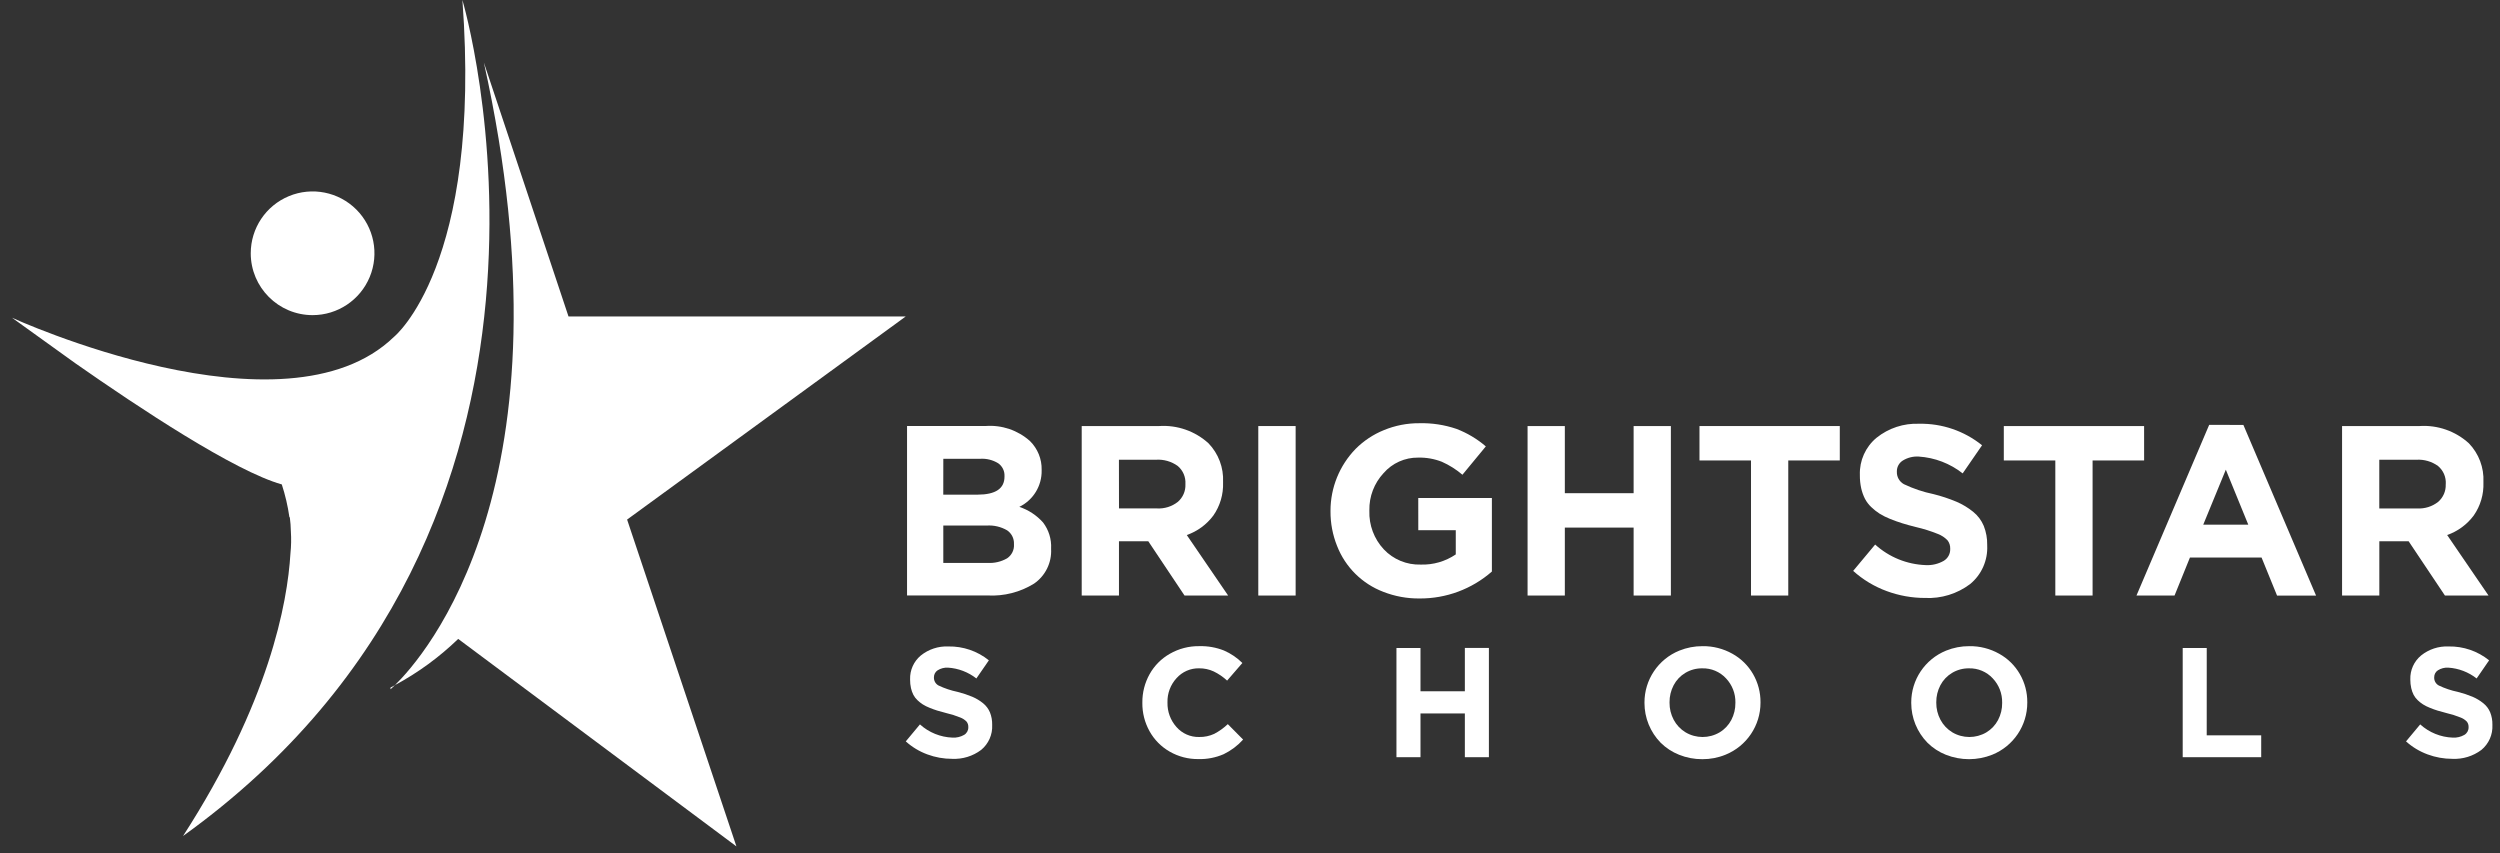 <?xml version="1.0" encoding="UTF-8"?>
<svg width="208px" height="71px" viewBox="0 0 208 71" version="1.1" xmlns="http://www.w3.org/2000/svg" xmlns:xlink="http://www.w3.org/1999/xlink">
    <rect x="0" y="0" width="208" height="71" fill="#333333" stroke="none"/>
    <title>Untitled 35</title>
    <g id="Page-1" stroke="none" stroke-width="1" fill="none" fill-rule="evenodd">
        <g id="Group" transform="translate(1, 0)" fill="#FFFFFF" fill-rule="nonzero">
            <g id="Group_2323" transform="translate(74.361, 35.209)">
                <path d="M88.8,7.367 C88.38,7.028 87.915,6.748 87.419,6.536 C86.799,6.276 86.16,6.064 85.507,5.902 C84.657,5.727 83.831,5.45 83.048,5.077 C82.672,4.871 82.444,4.472 82.458,4.044 L82.458,4.005 C82.456,3.648 82.635,3.315 82.934,3.12 C83.335,2.868 83.804,2.748 84.276,2.777 C85.609,2.863 86.884,3.351 87.934,4.177 L89.546,1.838 C88.067,0.645 86.215,0.011 84.315,0.048 C83.028,-0.006 81.765,0.41 80.761,1.218 C79.85,1.976 79.341,3.112 79.38,4.296 L79.38,4.336 C79.377,4.699 79.414,5.062 79.491,5.417 C79.559,5.719 79.663,6.011 79.802,6.288 C79.938,6.546 80.116,6.781 80.329,6.981 C80.539,7.183 80.767,7.364 81.012,7.522 C81.29,7.694 81.583,7.841 81.887,7.961 C82.234,8.102 82.571,8.222 82.895,8.324 C83.219,8.426 83.605,8.532 84.051,8.643 C84.665,8.784 85.267,8.973 85.851,9.208 C86.166,9.324 86.449,9.511 86.68,9.754 C86.829,9.951 86.906,10.194 86.897,10.442 L86.897,10.481 C86.905,10.879 86.698,11.251 86.355,11.454 C85.901,11.713 85.382,11.836 84.86,11.808 C83.299,11.752 81.809,11.146 80.652,10.097 L78.823,12.289 C79.638,13.023 80.585,13.594 81.615,13.971 C82.635,14.348 83.714,14.541 84.802,14.541 C86.149,14.606 87.476,14.198 88.553,13.386 C89.508,12.6 90.034,11.41 89.974,10.175 L89.974,10.136 C89.985,9.593 89.888,9.053 89.689,8.548 C89.496,8.086 89.19,7.68 88.8,7.367 Z" id="Path_121"></path>
                <polygon id="Path_122" points="103.028 0.238 91.356 0.238 91.356 3.101 95.642 3.101 95.642 14.34 98.742 14.34 98.742 3.101 103.03 3.101"></polygon>
                <path d="M108.442,0.141 L102.393,14.341 L105.56,14.341 L106.842,11.178 L112.801,11.178 L114.09,14.344 L117.335,14.344 L111.288,0.144 L108.442,0.141 Z M107.95,8.441 L109.828,3.869 L111.695,8.441 L107.95,8.441 Z" id="Path_123"></path>
                <path d="M128.242,9.305 C129.125,8.997 129.895,8.432 130.453,7.682 C131.013,6.879 131.296,5.917 131.26,4.939 L131.26,4.89 C131.316,3.697 130.878,2.534 130.05,1.674 C128.932,0.657 127.448,0.139 125.94,0.238 L119.499,0.238 L119.499,14.338 L122.599,14.338 L122.599,9.824 L125.037,9.824 L128.056,14.338 L131.683,14.338 L128.242,9.305 Z M128.123,5.096 C128.145,5.65 127.913,6.183 127.494,6.546 C126.997,6.936 126.375,7.131 125.744,7.093 L122.596,7.093 L122.596,3.041 L125.683,3.041 C126.325,3.002 126.961,3.186 127.483,3.562 C127.924,3.931 128.163,4.488 128.127,5.062 L128.123,5.096 Z" id="Path_124"></path>
                <path d="M9.446,6.962 C10.606,6.399 11.331,5.212 11.304,3.923 L11.304,3.884 C11.325,2.984 10.972,2.115 10.33,1.484 C9.324,0.587 7.997,0.136 6.653,0.234 L0.105,0.234 L0.105,14.334 L6.811,14.334 C8.17,14.407 9.518,14.063 10.675,13.346 C11.614,12.698 12.15,11.609 12.091,10.47 L12.091,10.431 C12.132,9.652 11.895,8.884 11.423,8.263 C10.889,7.664 10.207,7.216 9.446,6.962 L9.446,6.962 Z M3.123,2.962 L6.191,2.962 C6.718,2.929 7.242,3.06 7.691,3.336 C8.037,3.58 8.234,3.984 8.213,4.407 L8.213,4.446 C8.213,5.443 7.469,5.943 5.98,5.946 L3.119,5.946 L3.123,2.962 Z M9.002,10.091 C9.029,10.548 8.812,10.986 8.432,11.242 C7.94,11.526 7.376,11.659 6.81,11.625 L3.122,11.625 L3.122,8.518 L6.712,8.518 C7.314,8.474 7.916,8.613 8.437,8.918 C8.807,9.173 9.02,9.6 9.001,10.049 L9.002,10.091 Z" id="Path_125"></path>
                <path d="M23.192,14.34 L26.82,14.34 L23.379,9.305 C24.262,8.998 25.033,8.432 25.591,7.682 C26.15,6.879 26.433,5.916 26.398,4.939 L26.398,4.89 C26.453,3.697 26.015,2.534 25.187,1.674 C24.069,0.657 22.586,0.139 21.078,0.238 L14.637,0.238 L14.637,14.338 L17.737,14.338 L17.737,9.824 L20.177,9.824 L23.192,14.34 Z M17.734,3.04 L20.822,3.04 C21.463,3 22.099,3.182 22.622,3.556 C23.063,3.925 23.302,4.482 23.266,5.056 L23.266,5.095 C23.288,5.649 23.056,6.182 22.637,6.545 C22.14,6.935 21.518,7.13 20.887,7.092 L17.739,7.092 L17.734,3.04 Z" id="Path_126"></path>
                <rect id="Rectangle_253" x="29.329" y="0.238" width="3.107" height="14.102"></rect>
                <path d="M42.641,8.902 L45.759,8.902 L45.759,10.918 C44.9,11.502 43.877,11.798 42.839,11.764 C41.681,11.8 40.564,11.338 39.77,10.495 C38.961,9.628 38.53,8.475 38.57,7.29 L38.57,7.251 C38.547,6.103 38.972,4.991 39.755,4.151 C40.477,3.322 41.526,2.852 42.625,2.864 C43.299,2.847 43.969,2.964 44.597,3.209 C45.218,3.484 45.796,3.848 46.313,4.29 L48.26,1.931 C47.537,1.309 46.712,0.817 45.821,0.476 C44.824,0.136 43.774,-0.024 42.721,0.003 C41.711,-0.003 40.71,0.192 39.777,0.578 C38.897,0.934 38.098,1.465 37.427,2.137 C36.086,3.517 35.336,5.365 35.337,7.289 L35.337,7.328 C35.33,8.316 35.515,9.296 35.883,10.213 C36.569,11.975 37.969,13.363 39.737,14.034 C40.693,14.407 41.711,14.594 42.737,14.584 C44.953,14.601 47.098,13.804 48.764,12.343 L48.764,6.227 L42.638,6.227 L42.641,8.902 Z" id="Path_127"></path>
                <polygon id="Path_128" points="63.656 14.34 63.656 0.24 60.556 0.24 60.556 5.825 54.833 5.825 54.833 0.24 51.733 0.24 51.733 14.34 54.833 14.34 54.833 8.686 60.556 8.686 60.556 14.34"></polygon>
                <polygon id="Path_129" points="66.036 3.101 70.323 3.101 70.323 14.34 73.423 14.34 73.423 3.101 77.709 3.101 77.709 0.238 66.036 0.238"></polygon>
                <path d="M6.431,23.3 C6.16,23.081 5.861,22.901 5.541,22.764 C5.141,22.597 4.729,22.461 4.309,22.356 C3.761,22.242 3.228,22.064 2.722,21.823 C2.48,21.691 2.333,21.434 2.342,21.158 L2.342,21.133 C2.342,20.903 2.457,20.688 2.649,20.561 C2.908,20.399 3.21,20.321 3.515,20.339 C4.374,20.394 5.196,20.708 5.873,21.239 L6.913,19.73 C5.959,18.961 4.766,18.553 3.541,18.576 C2.711,18.541 1.896,18.809 1.249,19.33 C0.662,19.819 0.334,20.551 0.359,21.315 L0.359,21.34 C0.357,21.575 0.381,21.81 0.432,22.04 C0.475,22.235 0.542,22.424 0.632,22.602 C0.72,22.769 0.835,22.919 0.973,23.048 C1.108,23.178 1.255,23.295 1.413,23.396 C1.592,23.507 1.781,23.602 1.978,23.678 C2.201,23.77 2.418,23.848 2.626,23.913 C2.834,23.978 3.084,24.048 3.37,24.119 C3.765,24.21 4.152,24.332 4.527,24.484 C4.731,24.559 4.914,24.679 5.064,24.836 C5.16,24.964 5.209,25.12 5.203,25.28 L5.203,25.305 C5.208,25.562 5.075,25.802 4.854,25.933 C4.562,26.1 4.227,26.18 3.891,26.161 C2.885,26.125 1.924,25.736 1.178,25.061 L0,26.475 C0.525,26.948 1.136,27.316 1.8,27.559 C2.457,27.802 3.152,27.927 3.853,27.926 C4.721,27.968 5.577,27.706 6.272,27.183 C6.887,26.676 7.227,25.908 7.188,25.112 L7.188,25.088 C7.195,24.738 7.133,24.39 7.004,24.064 C6.879,23.766 6.682,23.503 6.431,23.3 L6.431,23.3 Z" id="Path_130"></path>
                <path d="M25.664,25.847 C25.271,26.029 24.843,26.118 24.41,26.109 C23.687,26.126 22.993,25.821 22.518,25.275 C22.022,24.718 21.756,23.994 21.773,23.249 L21.773,23.223 C21.754,22.482 22.024,21.762 22.525,21.216 C23.003,20.679 23.692,20.379 24.41,20.395 C24.828,20.391 25.241,20.48 25.62,20.655 C26.027,20.852 26.403,21.109 26.735,21.417 L28.004,19.951 C27.562,19.512 27.041,19.16 26.47,18.912 C25.819,18.655 25.123,18.532 24.423,18.551 C23.563,18.538 22.715,18.758 21.969,19.186 C21.262,19.587 20.678,20.175 20.283,20.886 C19.882,21.607 19.675,22.419 19.683,23.244 L19.683,23.268 C19.673,24.095 19.88,24.91 20.283,25.633 C20.676,26.339 21.255,26.924 21.956,27.325 C22.68,27.742 23.503,27.956 24.339,27.946 C25.063,27.967 25.783,27.828 26.447,27.54 C27.06,27.243 27.61,26.83 28.066,26.324 L26.793,25.039 C26.456,25.359 26.076,25.631 25.664,25.847 Z" id="Path_131"></path>
                <polygon id="Path_132" points="46.515 22.305 42.824 22.305 42.824 18.705 40.824 18.705 40.824 27.79 42.824 27.79 42.824 24.15 46.515 24.15 46.515 27.79 48.515 27.79 48.515 18.699 46.515 18.699"></polygon>
                <path d="M68.77,19.18 C68.013,18.757 67.159,18.54 66.292,18.552 C65.63,18.548 64.973,18.674 64.359,18.923 C62.599,19.637 61.451,21.351 61.459,23.25 L61.459,23.274 C61.457,24.512 61.941,25.702 62.807,26.587 C63.245,27.02 63.766,27.36 64.338,27.587 C64.952,27.834 65.608,27.959 66.27,27.955 C66.933,27.959 67.59,27.833 68.203,27.582 C69.964,26.867 71.116,25.154 71.113,23.253 L71.113,23.227 C71.12,22.403 70.908,21.593 70.497,20.879 C70.087,20.165 69.49,19.578 68.77,19.18 L68.77,19.18 Z M69.024,23.274 C69.03,23.769 68.912,24.258 68.682,24.696 C68.458,25.122 68.121,25.478 67.708,25.725 C66.833,26.24 65.746,26.238 64.873,25.718 C64.457,25.466 64.118,25.106 63.89,24.676 C63.657,24.237 63.539,23.747 63.544,23.25 L63.544,23.224 C63.539,22.73 63.656,22.243 63.885,21.805 C64.107,21.38 64.442,21.024 64.854,20.778 C65.281,20.521 65.771,20.389 66.269,20.397 C67.017,20.378 67.736,20.682 68.244,21.231 C68.76,21.775 69.04,22.5 69.025,23.25 L69.024,23.274 Z" id="Path_133"></path>
                <path d="M90.965,19.18 C90.208,18.757 89.354,18.54 88.487,18.552 C87.825,18.548 87.168,18.674 86.554,18.923 C84.795,19.639 83.647,21.351 83.654,23.25 L83.654,23.274 C83.653,24.513 84.138,25.702 85.005,26.587 C85.442,27.02 85.963,27.361 86.535,27.587 C87.776,28.079 89.158,28.077 90.398,27.582 C92.161,26.868 93.313,25.155 93.309,23.253 L93.309,23.227 C93.317,22.403 93.104,21.593 92.693,20.879 C92.283,20.165 91.685,19.578 90.965,19.18 Z M91.219,23.274 C91.225,23.769 91.107,24.258 90.877,24.696 C90.653,25.121 90.316,25.477 89.904,25.725 C89.028,26.24 87.941,26.238 87.068,25.718 C86.652,25.465 86.313,25.105 86.085,24.676 C85.852,24.237 85.732,23.747 85.737,23.25 L85.737,23.224 C85.732,22.73 85.849,22.242 86.078,21.805 C86.301,21.38 86.637,21.024 87.049,20.778 C87.475,20.522 87.963,20.39 88.46,20.397 C89.208,20.378 89.928,20.682 90.436,21.231 C90.952,21.775 91.233,22.5 91.218,23.25 L91.219,23.274 Z" id="Path_134"></path>
                <polygon id="Path_135" points="108.24 18.704 106.24 18.704 106.24 27.79 112.771 27.79 112.771 25.971 108.238 25.971"></polygon>
                <path d="M131.822,24.058 C131.699,23.761 131.502,23.5 131.251,23.3 C130.98,23.081 130.681,22.901 130.361,22.764 C129.961,22.597 129.549,22.461 129.128,22.356 C128.58,22.243 128.049,22.064 127.544,21.823 C127.301,21.691 127.154,21.434 127.164,21.158 L127.164,21.133 C127.163,20.903 127.278,20.687 127.471,20.561 C127.729,20.399 128.032,20.321 128.336,20.339 C129.195,20.394 130.017,20.708 130.695,21.239 L131.733,19.73 C130.78,18.961 129.586,18.552 128.361,18.576 C127.531,18.541 126.717,18.809 126.07,19.33 C125.482,19.819 125.153,20.551 125.178,21.315 L125.178,21.34 C125.177,21.575 125.202,21.81 125.253,22.04 C125.296,22.235 125.363,22.424 125.453,22.602 C125.542,22.768 125.656,22.919 125.793,23.048 C125.928,23.178 126.076,23.295 126.234,23.396 C126.413,23.507 126.602,23.601 126.798,23.678 C127.022,23.77 127.237,23.848 127.448,23.913 C127.659,23.978 127.904,24.048 128.192,24.119 C128.587,24.21 128.974,24.332 129.35,24.484 C129.553,24.558 129.737,24.679 129.886,24.836 C129.982,24.964 130.031,25.12 130.025,25.28 L130.025,25.305 C130.03,25.562 129.896,25.802 129.675,25.933 C129.382,26.101 129.048,26.18 128.711,26.161 C127.706,26.126 126.746,25.736 126,25.061 L124.82,26.475 C125.345,26.948 125.956,27.316 126.62,27.559 C127.277,27.802 127.972,27.927 128.673,27.926 C129.542,27.968 130.398,27.705 131.093,27.183 C131.707,26.675 132.046,25.908 132.007,25.112 L132.007,25.088 C132.015,24.736 131.952,24.385 131.822,24.058 L131.822,24.058 Z" id="Path_136"></path>
            </g>
            <g id="Group_2324">
                <path d="M31.49,57.347 C31.49,57.347 31.625,57.234 31.861,57.005 C31.738,57.071 31.616,57.137 31.49,57.205 L31.49,57.347 Z" id="Path_137"></path>
                <path d="M51.175,43.228 L74.359,26.328 L46.299,26.328 L39.256,5.197 C47.043,40.283 34.238,54.688 31.856,57.004 C33.78,55.971 35.552,54.677 37.121,53.157 L60.27,70.42 L51.175,43.228 Z" id="Path_138"></path>
                <path d="M25.007,26.219 C27.089,26.219 28.965,24.966 29.762,23.043 C30.559,21.12 30.119,18.906 28.647,17.434 C27.175,15.962 24.961,15.522 23.038,16.319 C21.115,17.116 19.862,18.992 19.862,21.074 C19.864,23.915 22.166,26.217 25.007,26.219 Z" id="Path_139"></path>
                <path d="M14.228,69.557 C50.417,43.557 37.472,0 37.472,0 C39.12,22.1 31.78,28.025 31.78,28.025 C22.68,36.838 0,26.436 0,26.436 L5.263,30.22 C10.573,33.937 18.534,39.207 22.445,40.303 C22.734,41.19 22.946,42.1 23.078,43.024 L23.114,43.048 C23.165,43.435 23.193,43.825 23.2,44.215 C23.24,44.825 23.228,45.438 23.165,46.046 C22.917,50.195 21.389,58.454 14.228,69.557 Z" id="Path_140"></path>
            </g>
        </g>
    </g>
</svg>
